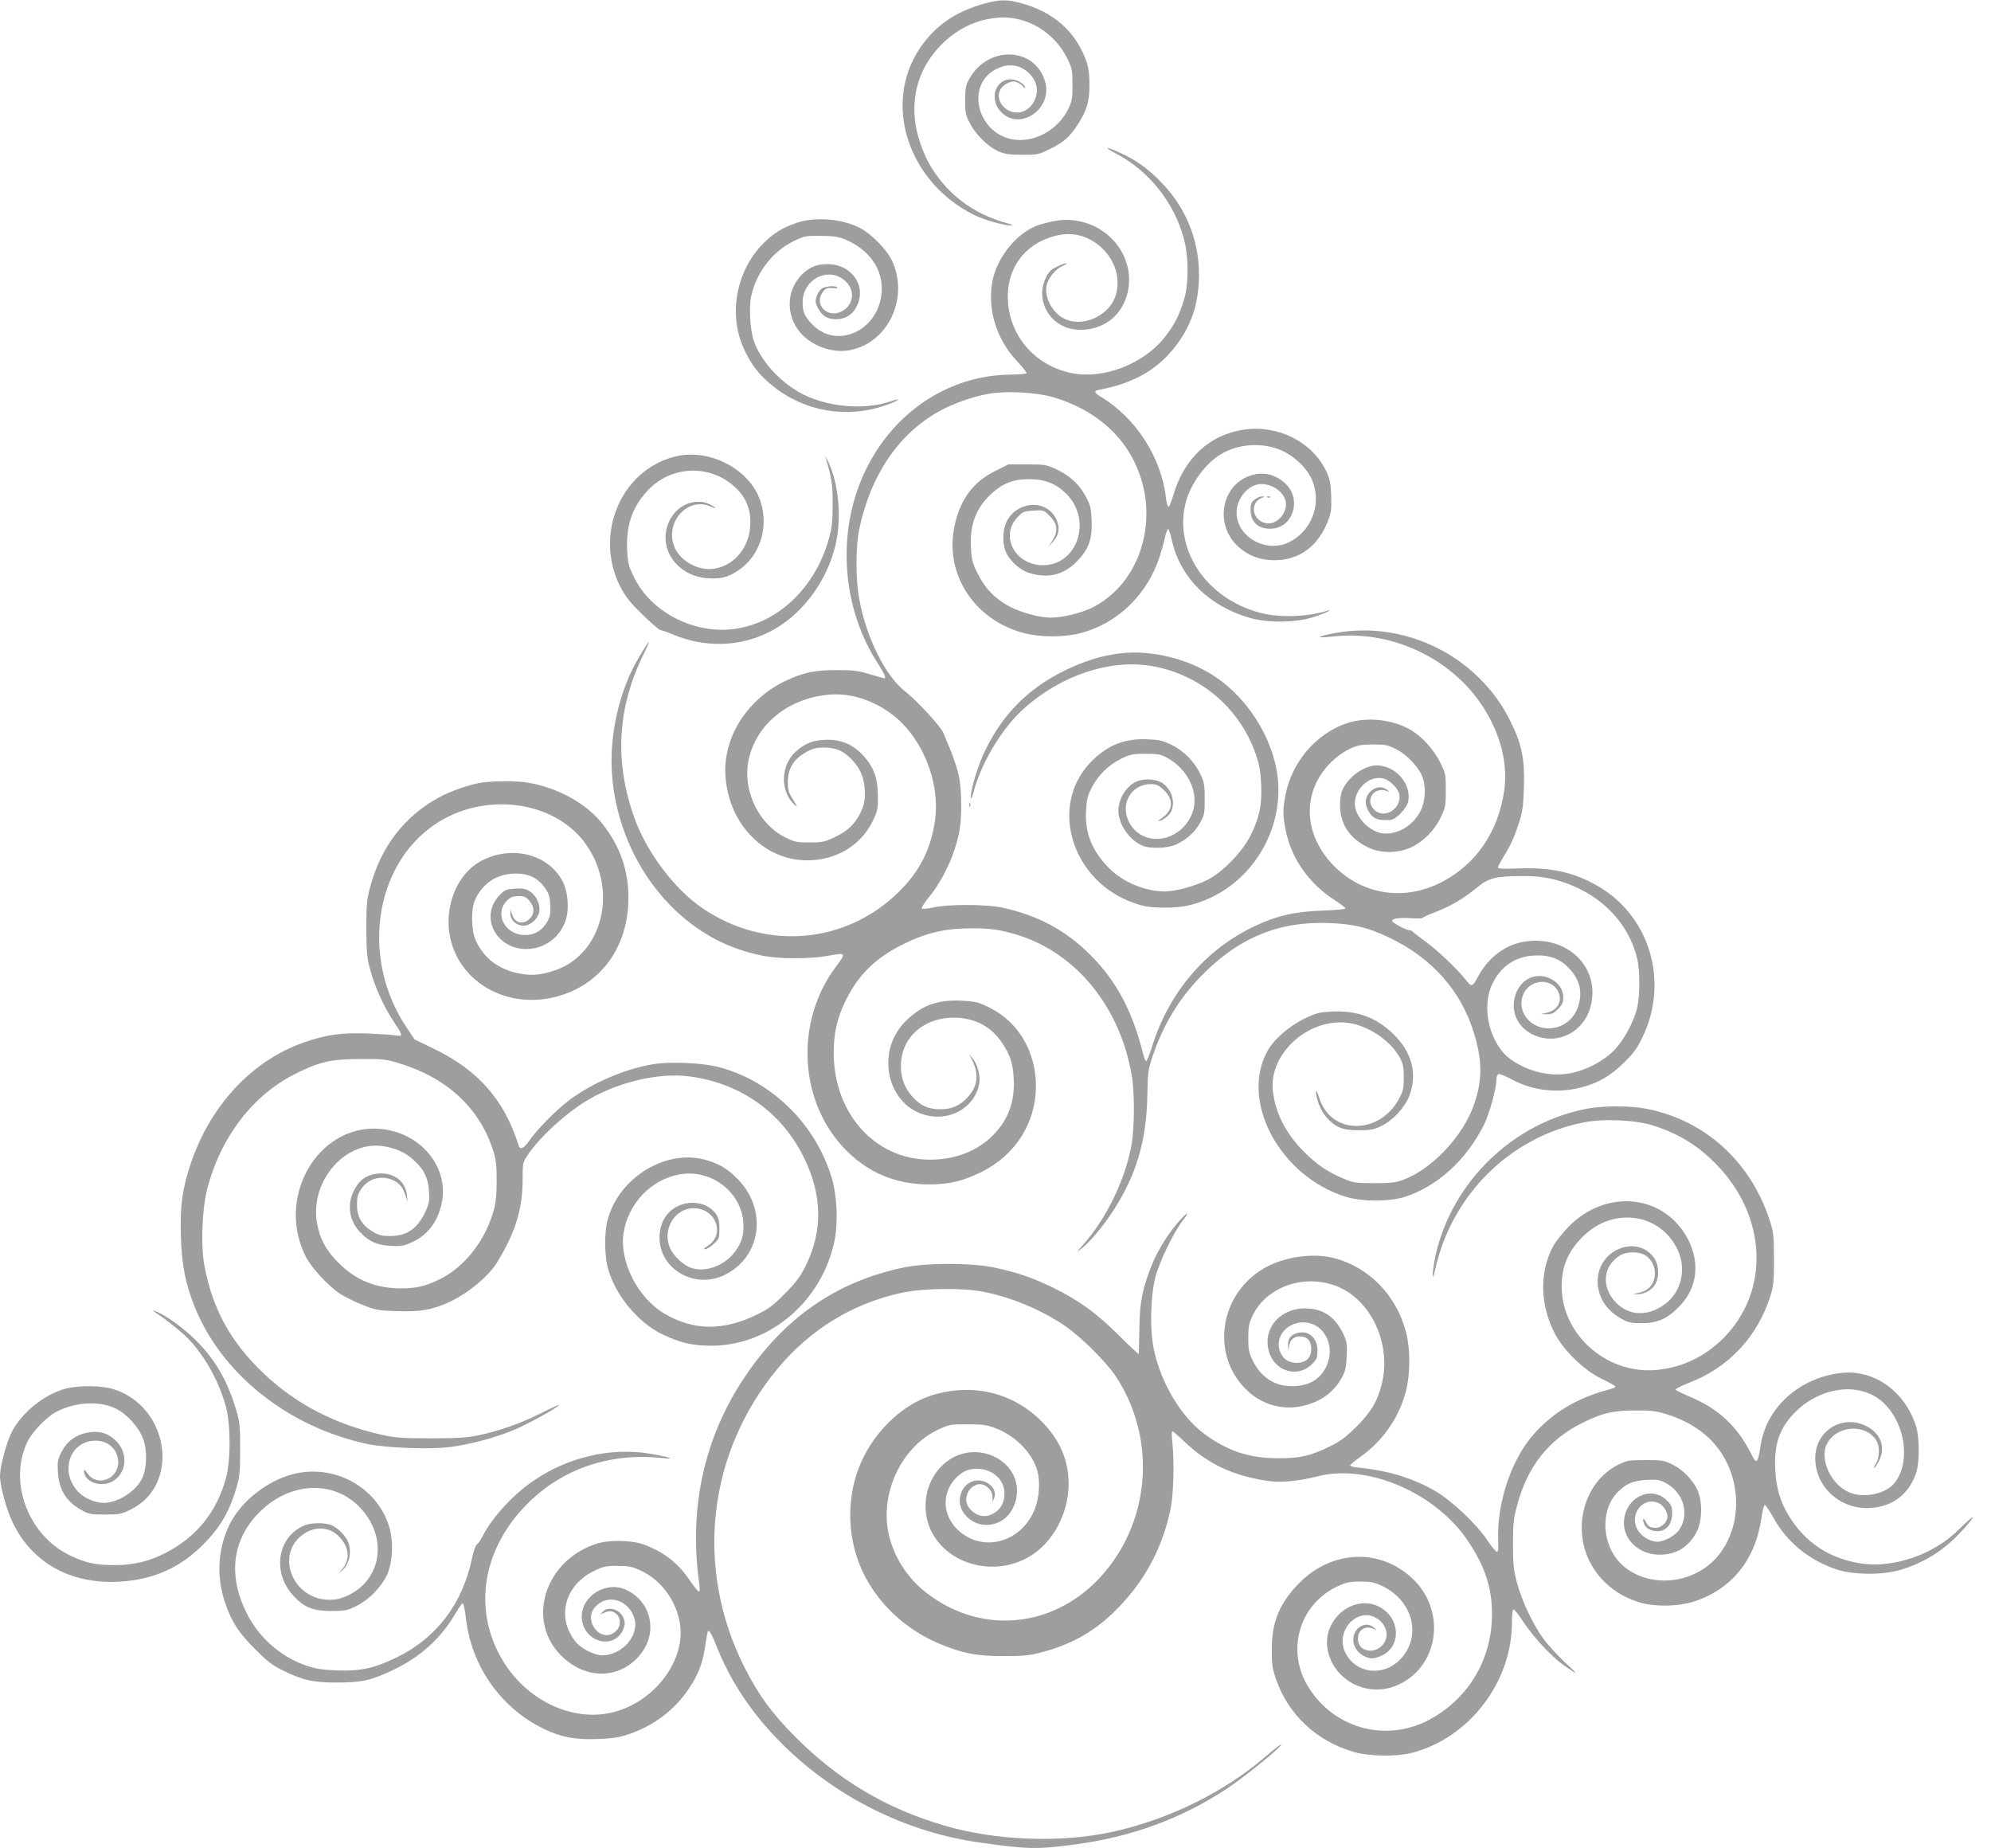 <?xml version="1.0" standalone="no"?>
<!DOCTYPE svg PUBLIC "-//W3C//DTD SVG 20010904//EN"
 "http://www.w3.org/TR/2001/REC-SVG-20010904/DTD/svg10.dtd">
<svg version="1.0" xmlns="http://www.w3.org/2000/svg"
 width="1280pt" height="1188pt" viewBox="0 0 1280 1188"
 preserveAspectRatio="xMidYMid meet">
<g transform="translate(0,1188) scale(0.1,-0.1)"
fill="#9e9e9e" stroke="none">
<path d="M6325 11856 c-187 -53 -318 -144 -415 -292 -234 -356 -71 -853 349
-1064 66 -33 196 -70 240 -69 17 0 9 5 -24 14 -225 61 -400 197 -508 395 -20
36 -48 106 -62 155 -64 222 -12 437 145 596 103 104 227 164 364 175 182 16
363 -90 447 -261 32 -65 34 -76 34 -170 0 -89 -3 -106 -28 -157 -58 -118 -184
-198 -310 -198 -267 1 -373 365 -135 464 76 32 151 15 205 -47 40 -46 50 -100
27 -155 -37 -94 -146 -115 -208 -41 -43 51 -29 116 31 144 29 14 40 15 64 5
16 -7 34 -20 39 -29 5 -9 10 -11 10 -4 0 22 -52 53 -90 53 -109 0 -144 -140
-55 -219 124 -109 320 34 275 200 -62 230 -373 241 -492 16 -19 -35 -23 -58
-23 -132 0 -81 3 -96 32 -150 37 -71 114 -147 180 -177 40 -18 67 -22 153 -23
102 0 107 1 183 39 89 44 124 76 178 159 57 88 74 146 73 257 -1 75 -6 109
-25 160 -68 181 -210 304 -412 359 -95 26 -139 25 -242 -3z"/>
<path d="M7182 10889 c206 -109 369 -315 429 -544 32 -118 32 -294 0 -395 -29
-94 -57 -150 -114 -226 -137 -182 -402 -286 -613 -241 -240 51 -405 252 -405
492 0 204 134 360 339 396 221 39 423 -188 353 -395 -44 -128 -211 -202 -328
-145 -80 39 -133 143 -113 221 13 46 59 101 100 118 17 7 29 15 26 17 -6 6
-78 -26 -100 -45 -30 -27 -56 -93 -56 -145 0 -134 106 -237 246 -237 143 0
258 84 298 219 64 215 -83 439 -315 481 -72 13 -132 8 -235 -21 -143 -39 -284
-205 -314 -368 -33 -178 25 -369 156 -510 35 -38 64 -73 64 -79 0 -5 -44 -9
-102 -10 -412 -3 -780 -258 -954 -660 -165 -381 -126 -849 100 -1197 41 -63
55 -95 41 -95 -3 0 -44 12 -92 26 -75 23 -107 27 -213 27 -138 0 -208 -14
-318 -64 -254 -115 -417 -368 -398 -620 22 -307 249 -539 525 -539 188 0 348
97 424 257 29 61 32 77 31 158 -1 112 -26 182 -90 254 -66 73 -139 106 -234
106 -85 0 -142 -21 -202 -74 -99 -87 -105 -255 -12 -342 24 -22 23 -19 -7 30
-29 46 -34 63 -34 116 0 84 37 145 115 189 46 26 65 31 120 31 80 -1 131 -25
188 -90 50 -57 72 -119 72 -205 0 -54 -6 -78 -30 -128 -37 -73 -82 -115 -170
-156 -58 -27 -75 -31 -155 -31 -82 0 -97 3 -157 33 -165 81 -269 289 -239 476
39 239 250 418 522 441 190 17 399 -82 524 -247 123 -162 182 -375 156 -561
-26 -183 -97 -326 -230 -457 -341 -339 -858 -383 -1263 -109 -180 122 -359
358 -438 578 -132 364 -112 716 60 1061 51 103 39 95 -29 -19 -124 -206 -191
-485 -178 -736 18 -327 156 -642 382 -870 169 -170 366 -276 598 -320 99 -19
297 -19 402 0 127 23 127 23 59 -69 -260 -345 -240 -850 45 -1158 149 -161
331 -240 551 -241 133 0 217 20 340 80 218 108 350 316 350 553 0 219 -113
411 -296 502 -77 38 -91 41 -182 46 -153 7 -251 -28 -353 -125 -220 -209 -116
-590 169 -619 143 -15 272 75 297 209 9 48 -10 126 -41 162 l-24 30 21 -42
c44 -89 35 -165 -30 -236 -48 -53 -101 -77 -176 -77 -78 0 -130 24 -183 85
-53 61 -76 134 -69 221 12 157 140 272 313 282 143 8 260 -48 334 -158 54 -80
72 -134 77 -231 9 -150 -36 -271 -138 -371 -102 -100 -243 -153 -404 -152
-350 2 -615 297 -615 687 0 127 21 220 75 332 81 167 193 278 370 365 146 73
268 102 430 103 133 1 201 -9 315 -45 372 -119 649 -461 725 -895 20 -112 19
-336 0 -449 -40 -225 -162 -477 -311 -644 -46 -51 -47 -53 -12 -26 51 38 141
145 203 241 149 229 216 451 221 742 3 150 5 169 34 254 66 196 165 362 304
507 242 251 501 361 826 349 159 -5 249 -27 386 -91 280 -132 471 -348 552
-623 53 -176 52 -300 -3 -456 -69 -199 -268 -411 -452 -480 -49 -18 -79 -22
-188 -22 -118 0 -136 3 -193 27 -106 44 -173 90 -257 173 -120 120 -186 250
-202 395 -26 250 251 484 509 431 125 -26 255 -120 309 -222 19 -36 24 -59 24
-124 0 -68 -5 -88 -28 -133 -125 -239 -441 -239 -515 0 -11 34 -21 54 -21 42
-2 -44 31 -126 66 -165 60 -66 103 -84 208 -84 78 0 97 4 147 28 74 36 150
119 179 195 53 139 17 278 -104 396 -108 106 -234 152 -394 144 -80 -4 -99 -8
-177 -46 -100 -48 -197 -133 -239 -210 -176 -323 83 -803 503 -934 107 -33
285 -33 385 0 209 69 391 236 505 461 34 69 80 232 80 288 0 19 6 36 13 39 8
3 47 -13 88 -35 133 -72 291 -90 443 -51 111 28 189 74 277 160 61 60 85 93
118 162 176 364 44 791 -301 981 -150 83 -289 112 -493 105 -100 -4 -135 -2
-135 6 0 7 14 33 30 59 48 76 76 136 105 227 24 72 28 107 32 230 6 181 -13
276 -87 425 -134 272 -387 475 -685 550 -166 43 -339 43 -503 3 -66 -16 -45
-19 61 -8 347 36 709 -124 916 -403 136 -184 198 -396 172 -585 -37 -265 -180
-477 -401 -591 -237 -124 -506 -85 -691 100 -134 133 -187 306 -144 464 33
123 127 236 244 292 48 23 69 27 146 28 79 0 97 -4 146 -28 65 -31 142 -108
169 -170 28 -61 26 -158 -4 -222 -47 -101 -154 -165 -251 -151 -87 14 -174
108 -175 189 0 100 96 185 184 163 41 -10 95 -64 102 -101 17 -93 -97 -164
-161 -100 -62 61 -2 151 80 121 20 -8 20 -7 1 8 -31 25 -74 20 -107 -13 -35
-35 -38 -81 -9 -128 28 -46 55 -57 134 -54 40 1 111 74 120 123 20 111 -84
228 -203 228 -75 0 -172 -65 -214 -144 -16 -30 -21 -59 -22 -111 0 -123 63
-217 185 -274 81 -38 191 -36 275 4 79 38 149 109 188 193 30 62 32 75 32 173
0 101 -1 108 -37 180 -39 79 -112 160 -183 204 -117 71 -287 90 -417 46 -194
-65 -350 -246 -392 -453 -20 -97 -20 -139 0 -236 36 -181 149 -341 315 -448
38 -25 69 -49 69 -53 0 -5 -66 -11 -147 -14 -177 -6 -296 -33 -437 -100 -314
-149 -547 -421 -657 -766 -17 -56 -35 -101 -40 -101 -5 0 -13 19 -19 43 -69
277 -173 472 -339 638 -160 160 -336 254 -566 305 -103 22 -350 23 -445 1 -36
-8 -69 -11 -74 -7 -4 4 17 39 48 76 92 112 169 281 195 428 16 87 13 264 -4
347 -9 41 -32 112 -51 159 -20 47 -41 99 -48 117 -16 42 -171 210 -247 269
-126 97 -251 348 -295 594 -24 129 -23 338 0 449 73 345 248 605 505 753 92
52 231 102 334 118 118 19 301 8 411 -24 244 -73 426 -220 522 -421 168 -351
40 -777 -279 -933 -68 -33 -190 -62 -259 -62 -72 0 -179 28 -256 66 -97 47
-168 119 -216 216 -34 67 -39 88 -44 167 -8 148 32 255 130 346 73 68 142 95
243 95 103 0 174 -28 240 -94 169 -168 73 -459 -150 -459 -178 0 -278 185
-165 307 35 37 42 40 104 44 66 4 66 4 106 -36 50 -49 54 -98 15 -158 l-26
-39 29 31 c42 45 49 95 20 152 -57 114 -223 116 -302 4 -35 -49 -45 -130 -26
-201 17 -62 91 -135 161 -155 118 -35 215 -12 299 72 79 80 103 145 98 267 -3
79 -8 98 -37 153 -42 78 -103 135 -189 175 -64 30 -73 32 -188 32 l-121 0 -86
-43 c-142 -70 -228 -187 -262 -361 -62 -306 133 -600 451 -681 104 -27 254
-27 358 0 241 61 435 250 514 500 11 36 26 89 32 118 7 28 16 52 20 52 4 0 15
-33 24 -74 54 -239 238 -422 502 -498 118 -33 297 -31 409 6 44 14 87 31 95
37 12 9 11 10 -5 4 -122 -40 -305 -47 -429 -15 -357 91 -572 422 -477 731 35
110 121 227 211 284 119 75 279 85 405 27 88 -42 166 -121 195 -199 57 -151
-13 -324 -159 -391 -147 -67 -331 40 -331 193 0 84 63 167 136 181 78 14 166
-40 180 -111 13 -73 -60 -152 -128 -138 -87 17 -106 131 -27 162 22 9 23 10 3
10 -12 1 -33 -8 -48 -20 -22 -17 -26 -29 -26 -68 0 -82 57 -128 146 -118 127
14 179 182 86 280 -60 64 -143 87 -224 63 -196 -57 -245 -318 -86 -461 63 -57
141 -86 230 -86 161 -1 286 92 348 259 18 48 21 73 18 157 -3 83 -9 109 -32
157 -90 187 -306 297 -525 267 -222 -31 -387 -182 -457 -419 -12 -41 -26 -76
-31 -77 -6 -2 -13 23 -17 56 -30 261 -193 515 -418 650 -45 27 -48 39 -10 46
213 40 363 123 477 264 103 128 152 257 162 426 13 237 -69 462 -231 632 -85
91 -168 152 -269 198 -103 48 -119 44 -25 -6z m2797 -4659 c277 -67 482 -256
545 -506 20 -79 20 -239 1 -323 -22 -92 -88 -212 -152 -276 -70 -70 -184 -128
-285 -145 -124 -21 -260 11 -372 88 -135 93 -196 329 -124 483 53 115 146 180
268 187 103 6 173 -21 233 -88 66 -73 82 -151 52 -242 -29 -84 -103 -138 -190
-138 -124 0 -209 119 -160 223 44 93 176 103 221 16 32 -62 -1 -125 -74 -139
l-37 -8 39 -1 c31 -1 44 5 72 33 27 27 34 42 34 74 0 55 -34 102 -92 126 -105
43 -210 -28 -225 -153 -12 -104 54 -195 164 -227 149 -43 300 53 333 213 51
242 -155 438 -420 402 -129 -18 -240 -100 -308 -227 -35 -66 -42 -68 -77 -22
-50 65 -184 193 -258 246 -45 33 -83 62 -85 66 -2 5 -10 8 -18 8 -22 0 -114
49 -114 60 0 16 48 23 121 18 38 -3 72 -2 74 2 3 5 42 22 87 39 97 38 178 86
261 154 75 63 121 75 282 76 88 1 142 -5 204 -19z"/>
<path d="M5120 10447 c-89 -30 -147 -66 -211 -130 -179 -179 -230 -465 -122
-689 47 -99 95 -159 180 -228 206 -166 475 -212 727 -125 38 13 74 29 80 35 6
6 -16 1 -49 -10 -176 -60 -424 -35 -590 60 -132 76 -248 209 -289 330 -24 71
-32 216 -16 289 32 148 136 283 268 349 73 35 80 37 176 36 78 0 113 -5 152
-20 161 -65 253 -194 242 -343 -19 -251 -296 -373 -453 -199 -44 48 -55 76
-55 134 0 154 175 237 279 133 62 -61 47 -154 -31 -192 -92 -45 -178 50 -117
128 18 22 28 26 60 23 20 -2 35 0 33 4 -9 14 -79 9 -101 -7 -12 -8 -27 -31
-33 -50 -10 -30 -9 -41 7 -72 26 -52 61 -75 116 -75 62 0 110 30 136 86 63
129 -34 268 -188 268 -69 1 -117 -19 -166 -67 -109 -109 -103 -289 12 -396 81
-75 199 -109 301 -89 246 51 378 339 265 578 -32 67 -129 166 -199 204 -115
62 -292 77 -414 35z"/>
<path d="M4338 8945 c-347 -88 -520 -500 -351 -835 26 -51 60 -97 108 -145 88
-88 142 -135 153 -135 5 0 42 -13 82 -30 203 -84 426 -78 614 17 205 102 369
317 427 558 41 172 22 392 -46 536 -14 30 -23 45 -19 34 42 -139 47 -175 47
-305 0 -107 -4 -151 -22 -215 -109 -403 -457 -652 -811 -581 -195 39 -362 161
-442 322 -37 75 -41 92 -46 176 -8 158 32 276 128 381 150 165 402 176 564 27
69 -63 101 -137 100 -230 0 -152 -101 -278 -237 -296 -95 -13 -205 45 -246
129 -76 157 72 336 224 273 44 -19 46 -12 3 10 -91 47 -208 4 -260 -95 -89
-170 34 -363 242 -378 80 -6 133 7 196 50 191 128 220 414 59 586 -119 128
-308 187 -467 146z"/>
<path d="M8148 8683 c7 -3 16 -2 19 1 4 3 -2 6 -13 5 -11 0 -14 -3 -6 -6z"/>
<path d="M7198 7680 c-120 -15 -231 -50 -353 -110 -238 -117 -402 -284 -516
-523 -43 -92 -89 -243 -88 -291 0 -21 8 -5 24 54 51 180 182 394 317 515 237
213 549 318 816 275 313 -51 571 -268 675 -567 24 -70 31 -110 35 -196 6 -132
-12 -217 -71 -332 -54 -106 -181 -235 -279 -283 -80 -39 -203 -72 -269 -72
-126 0 -268 59 -357 148 -110 110 -157 224 -150 367 4 76 9 99 36 151 41 81
112 150 192 188 58 28 75 31 155 31 74 0 98 -4 133 -23 142 -75 215 -233 167
-358 -71 -186 -308 -226 -401 -68 -69 118 3 254 135 254 33 0 49 -7 81 -36 67
-61 63 -132 -10 -182 -29 -20 -31 -23 -10 -17 14 3 37 20 53 36 52 56 29 163
-45 209 -37 22 -109 27 -155 9 -68 -25 -122 -110 -123 -189 0 -88 71 -191 156
-226 50 -21 160 -17 213 7 67 30 123 80 156 140 28 50 30 62 30 154 0 88 -3
107 -27 157 -37 80 -107 152 -186 190 -56 28 -78 33 -157 36 -147 7 -260 -40
-365 -149 -270 -284 -118 -768 285 -905 66 -22 98 -27 185 -28 112 -1 179 12
274 51 328 136 522 503 450 850 -45 220 -188 439 -371 569 -175 126 -426 190
-635 164z"/>
<path d="M3092 6849 c-78 -13 -198 -55 -271 -95 -223 -122 -375 -321 -442
-579 -21 -78 -24 -113 -24 -265 1 -148 4 -187 23 -256 34 -125 90 -248 163
-356 48 -71 49 -82 7 -74 -18 4 -100 9 -183 13 -172 6 -267 -7 -413 -58 -332
-116 -602 -406 -727 -782 -54 -161 -68 -271 -62 -466 6 -183 28 -297 87 -447
172 -433 601 -776 1109 -885 124 -26 400 -37 535 -20 128 16 298 62 415 112
93 40 274 140 285 158 3 5 -49 -19 -117 -53 -130 -66 -268 -114 -407 -143 -66
-14 -133 -18 -300 -18 -188 0 -228 3 -318 23 -298 67 -549 197 -755 392 -214
203 -331 416 -383 695 -24 133 -15 366 19 496 88 335 295 603 572 740 151 75
228 92 415 92 141 1 163 -2 245 -27 304 -92 513 -283 602 -551 22 -68 26 -97
26 -200 1 -82 -5 -140 -16 -185 -53 -199 -189 -375 -351 -453 -92 -45 -152
-59 -252 -58 -159 0 -289 54 -399 165 -81 82 -119 153 -137 253 -47 276 187
540 437 494 76 -14 135 -42 184 -87 66 -59 93 -114 99 -199 4 -64 1 -80 -22
-131 -50 -110 -119 -158 -226 -159 -54 0 -73 5 -113 28 -70 41 -102 95 -102
172 0 50 5 69 27 102 44 66 126 91 201 59 42 -18 66 -45 83 -98 l14 -43 -4 44
c-9 87 -82 144 -178 138 -76 -4 -127 -39 -162 -108 -47 -95 -32 -196 42 -272
56 -58 105 -80 193 -85 68 -4 84 -1 135 22 99 45 161 122 190 236 58 226 -108
451 -359 490 -406 63 -707 -407 -517 -806 37 -78 144 -195 228 -251 32 -21 98
-53 147 -72 82 -32 101 -35 220 -39 147 -4 222 8 329 57 122 55 259 168 314
260 118 196 162 340 162 536 0 98 1 104 32 150 78 117 251 275 393 358 194
113 448 172 639 149 334 -41 603 -231 746 -526 118 -242 120 -470 8 -696 -34
-68 -61 -103 -133 -176 -78 -78 -104 -98 -185 -137 -213 -102 -401 -100 -586
8 -173 100 -294 338 -265 520 29 188 176 343 358 376 212 39 414 -124 413
-334 0 -71 -21 -125 -70 -181 -69 -78 -180 -114 -265 -86 -50 16 -114 75 -136
125 -55 119 27 259 150 259 145 0 207 -172 88 -244 -22 -14 -26 -20 -14 -20 9
0 34 15 55 34 35 33 37 37 37 98 0 50 -5 70 -23 96 -66 92 -220 95 -304 6 -39
-42 -58 -95 -58 -161 1 -199 222 -329 412 -241 238 110 286 413 96 614 -62 65
-115 99 -199 125 -259 81 -571 -106 -644 -386 -19 -75 -19 -211 0 -294 42
-175 192 -361 356 -439 110 -53 194 -72 311 -72 379 0 714 287 794 679 22 111
15 284 -16 391 -52 177 -150 339 -283 467 -131 125 -276 208 -442 253 -102 28
-312 38 -423 20 -179 -28 -395 -121 -542 -231 -84 -64 -209 -190 -258 -262
-34 -49 -59 -60 -68 -29 -92 293 -260 484 -549 623 l-120 58 -52 78 c-293 438
-210 1035 180 1302 316 216 771 158 972 -123 212 -297 110 -711 -200 -814 -93
-31 -151 -35 -234 -18 -129 27 -222 99 -273 212 -28 63 -31 198 -5 257 48 110
143 172 262 172 86 0 144 -29 189 -93 25 -35 31 -55 34 -110 2 -56 -1 -74 -20
-107 -34 -58 -80 -85 -143 -85 -129 0 -200 137 -115 222 23 22 37 28 73 28 38
0 49 -5 71 -31 33 -39 34 -82 1 -114 -42 -43 -97 -28 -114 30 l-9 30 -1 -28
c-1 -40 39 -77 84 -77 43 0 90 40 101 86 11 43 -15 104 -56 132 -30 20 -44 23
-99 20 -59 -4 -66 -7 -102 -45 -127 -136 -21 -343 175 -343 115 0 216 74 252
183 25 76 16 187 -21 256 -93 171 -323 229 -516 130 -177 -90 -262 -341 -189
-553 94 -273 408 -411 708 -310 262 87 422 323 422 624 0 177 -54 331 -165
472 -104 133 -284 233 -479 267 -70 13 -228 12 -304 0z"/>
<path d="M6231 6704 c0 -11 3 -14 6 -6 3 7 2 16 -1 19 -3 4 -6 -2 -5 -13z"/>
<path d="M10210 4755 c-479 -88 -875 -469 -981 -945 -10 -47 -18 -101 -18
-120 1 -28 4 -23 15 27 105 480 479 853 953 948 128 26 337 17 451 -20 164
-53 284 -127 401 -246 331 -336 350 -821 45 -1124 -124 -122 -278 -192 -446
-202 -312 -18 -590 235 -590 537 0 136 44 235 147 332 197 184 493 135 600
-99 56 -123 22 -266 -81 -344 -113 -86 -244 -78 -328 20 -83 98 -70 220 31
288 41 28 117 31 162 8 65 -34 88 -126 49 -190 -20 -32 -51 -50 -100 -58 -24
-4 -24 -4 3 -6 43 -2 95 25 117 61 29 48 27 123 -5 171 -103 150 -347 64 -363
-128 -9 -106 48 -204 149 -260 47 -26 64 -30 134 -30 104 0 170 31 249 116
106 114 125 267 52 415 -147 296 -524 340 -771 90 -39 -40 -85 -98 -103 -132
-86 -166 -81 -375 15 -558 57 -107 183 -230 293 -285 47 -23 89 -46 94 -51 5
-5 -10 -13 -35 -20 -213 -55 -379 -156 -505 -308 -135 -163 -223 -438 -212
-667 2 -48 -1 -70 -8 -70 -7 0 -35 34 -63 76 -67 101 -226 251 -327 311 -147
86 -305 135 -496 154 -32 3 -58 9 -58 14 0 5 29 30 65 55 148 106 252 256 295
429 27 107 27 265 0 370 -62 243 -244 427 -475 482 -143 33 -334 0 -458 -80
-269 -172 -318 -542 -101 -762 123 -125 295 -155 458 -81 70 32 125 84 161
149 24 44 30 68 33 140 4 76 1 93 -20 140 -53 114 -133 168 -248 168 -172 0
-283 -145 -226 -295 44 -115 184 -149 269 -65 33 34 37 43 37 88 0 86 -61 136
-136 112 -40 -14 -55 -36 -53 -82 l2 -33 4 30 c6 43 30 65 70 65 46 0 73 -29
73 -80 0 -57 -34 -90 -92 -90 -50 0 -82 19 -103 60 -48 93 29 200 143 200 135
0 213 -153 147 -287 -41 -83 -114 -123 -221 -123 -111 0 -201 60 -253 170 -22
46 -26 69 -26 140 0 71 4 94 27 142 87 186 332 273 541 191 220 -86 352 -368
292 -622 -27 -114 -70 -187 -164 -281 -69 -68 -103 -94 -171 -127 -124 -61
-193 -77 -335 -76 -184 0 -322 46 -472 156 -148 109 -277 323 -324 538 -28
125 -23 352 10 474 26 97 115 281 170 353 59 75 33 64 -34 -15 -75 -90 -137
-197 -175 -302 -50 -137 -63 -212 -65 -376 -2 -82 -3 -153 -4 -158 0 -4 -56
48 -123 115 -145 145 -259 228 -423 309 -135 66 -232 99 -379 131 -148 32
-446 32 -596 -1 -424 -91 -755 -320 -1011 -700 -262 -388 -363 -848 -293
-1334 4 -28 3 -47 -3 -47 -5 0 -31 32 -57 70 -78 114 -162 180 -293 231 -78
30 -232 33 -313 5 -335 -113 -450 -503 -213 -727 153 -144 361 -142 491 6 126
144 84 352 -87 428 -125 55 -280 -40 -281 -173 0 -161 207 -225 267 -82 11 27
12 41 3 68 -20 58 -99 84 -135 44 -18 -20 -18 -20 12 -5 83 41 138 -76 61
-129 -88 -62 -195 71 -127 158 77 98 224 57 259 -72 28 -108 -83 -232 -208
-232 -48 0 -133 42 -167 82 -130 155 -79 366 113 460 60 29 76 33 152 33 75 0
93 -4 153 -32 127 -60 221 -187 247 -332 43 -237 -157 -507 -425 -576 -281
-72 -599 94 -745 390 -160 324 -77 698 215 973 223 210 523 306 845 270 94
-11 43 7 -80 28 -257 42 -531 -22 -755 -177 -129 -89 -262 -234 -321 -351 -13
-26 -30 -51 -38 -55 -8 -5 -22 -43 -31 -87 -61 -295 -230 -517 -490 -642 -138
-67 -232 -87 -379 -81 -97 4 -136 10 -200 32 -165 58 -304 181 -382 340 -120
242 -90 472 85 646 188 187 453 207 626 48 197 -182 172 -470 -50 -580 -52
-25 -77 -31 -128 -32 -226 0 -347 274 -181 411 79 66 185 62 248 -9 63 -69 68
-146 13 -208 l-22 -26 24 20 c46 38 64 119 40 182 -14 38 -67 92 -106 109 -43
18 -132 18 -176 -1 -175 -73 -210 -304 -69 -454 70 -74 125 -96 242 -96 87 0
101 3 161 32 81 40 160 121 197 200 37 82 43 214 14 310 -78 255 -353 405
-617 338 -168 -43 -334 -174 -408 -322 -77 -156 -88 -337 -29 -507 43 -124 84
-188 192 -296 78 -79 110 -103 180 -138 130 -63 192 -77 350 -77 161 1 221 15
366 85 170 82 304 205 395 364 19 32 38 59 44 60 5 1 15 -45 21 -101 37 -307
227 -575 503 -707 111 -53 199 -69 344 -64 98 4 138 10 202 32 159 54 293 156
384 292 58 87 87 160 102 257 19 123 18 122 33 106 7 -8 23 -41 36 -74 93
-239 232 -449 429 -645 344 -342 798 -568 1274 -634 308 -43 363 -44 607 -12
371 50 692 169 985 364 115 77 351 269 341 279 -2 3 -44 -30 -93 -72 -269
-233 -623 -408 -988 -489 -333 -73 -751 -58 -1085 40 -374 110 -680 292 -955
568 -154 154 -240 273 -330 451 -320 638 -237 1376 216 1920 210 252 485 419
799 486 138 29 390 32 522 6 180 -36 363 -112 517 -214 107 -72 272 -235 336
-332 245 -374 228 -863 -41 -1217 -298 -392 -804 -465 -1181 -170 -119 93
-204 225 -238 369 -62 262 77 563 311 675 77 36 82 37 194 37 95 0 126 -4 175
-23 127 -47 233 -151 270 -263 26 -76 17 -196 -19 -275 -94 -206 -336 -263
-490 -116 -96 93 -103 232 -14 328 47 50 92 68 159 62 99 -10 166 -86 156
-176 -6 -54 -31 -91 -80 -115 -48 -24 -104 -10 -142 35 -73 86 42 212 120 133
16 -15 25 -36 26 -57 l1 -33 10 28 c25 68 -70 135 -146 103 -72 -30 -99 -129
-53 -197 54 -80 157 -104 242 -56 90 51 129 182 85 285 -59 138 -240 199 -382
129 -185 -91 -246 -346 -125 -523 128 -188 405 -241 609 -117 147 88 248 276
248 463 0 156 -57 287 -175 405 -185 186 -445 247 -705 166 -175 -55 -343
-207 -438 -396 -98 -196 -113 -434 -41 -650 79 -236 271 -439 518 -546 153
-65 244 -84 421 -84 130 0 169 4 244 24 185 48 326 125 458 250 196 186 324
418 375 681 18 94 23 302 10 418 -5 39 -5 72 0 72 4 0 40 -30 78 -67 151 -144
316 -221 542 -253 81 -11 193 0 315 31 324 82 762 -108 969 -421 107 -162 151
-297 151 -465 0 -285 -146 -536 -392 -673 -275 -153 -609 -71 -781 192 -155
236 -72 541 179 659 56 26 78 31 147 31 66 0 90 -4 136 -26 208 -96 264 -335
114 -481 -108 -104 -275 -83 -343 44 -79 148 87 317 213 217 41 -32 59 -82 45
-124 -34 -101 -180 -98 -180 4 0 57 50 87 103 61 20 -9 19 -8 -3 11 -50 44
-130 -4 -130 -79 0 -44 27 -84 70 -106 39 -20 66 -19 116 5 126 61 115 242
-19 312 -155 81 -351 -66 -335 -250 19 -203 236 -335 433 -261 283 106 344
483 111 697 -208 192 -513 178 -722 -32 -127 -128 -179 -252 -178 -431 0 -94
4 -122 28 -190 79 -228 263 -399 503 -467 100 -28 276 -30 373 -4 366 96 640
454 640 836 0 43 4 81 9 85 5 3 34 -33 64 -79 67 -101 180 -223 262 -281 95
-66 96 -63 6 20 -46 43 -106 108 -133 144 -68 90 -143 246 -175 366 -23 87
-26 119 -26 250 0 130 3 163 26 247 67 253 204 426 422 533 126 63 196 79 340
79 98 1 134 -4 195 -23 160 -49 282 -135 358 -253 141 -217 120 -516 -48 -686
-164 -166 -446 -176 -601 -21 -122 122 -132 341 -21 456 54 56 104 77 192 81
64 3 81 0 120 -21 113 -60 153 -199 87 -298 -26 -39 -97 -79 -142 -79 -43 0
-96 30 -122 69 -67 100 27 227 132 179 28 -13 55 -55 55 -86 0 -35 -38 -72
-73 -72 -38 0 -50 7 -66 38 -16 31 -24 22 -12 -11 13 -32 43 -49 89 -49 55 0
92 46 92 113 0 44 -4 55 -33 84 -105 105 -277 14 -277 -145 1 -113 103 -204
230 -203 107 0 187 49 238 147 36 69 38 196 5 268 -30 66 -92 129 -160 164
-54 27 -66 29 -173 29 -107 0 -119 -2 -175 -29 -182 -90 -276 -316 -220 -531
45 -173 189 -312 372 -359 95 -25 236 -21 330 9 242 76 398 267 436 533 7 47
17 87 22 88 6 2 30 -34 55 -79 85 -157 231 -277 408 -335 107 -35 290 -37 405
-4 146 42 276 121 382 233 96 101 121 146 34 62 -86 -84 -121 -112 -205 -159
-138 -77 -311 -114 -449 -95 -211 30 -369 133 -478 313 -52 87 -78 175 -84
288 -9 167 27 272 129 374 160 159 399 193 546 77 154 -122 203 -388 95 -529
-56 -75 -204 -106 -298 -63 -116 52 -189 215 -140 310 62 121 252 133 319 20
22 -38 20 -107 -4 -147 -12 -19 -16 -31 -10 -27 6 3 19 24 30 45 44 86 12 175
-79 222 -155 81 -331 -28 -331 -204 0 -200 185 -351 391 -317 123 19 210 93
255 213 26 70 26 238 0 316 -75 222 -271 359 -480 335 -267 -30 -480 -222
-517 -465 -19 -123 -25 -127 -65 -47 -87 171 -210 284 -387 358 -50 21 -93 42
-95 47 -1 5 40 26 92 46 252 98 435 295 518 556 20 66 23 94 23 240 -1 153 -3
171 -29 250 -124 378 -420 643 -796 714 -99 19 -267 19 -370 1z"/>
<path d="M994 3447 c72 -46 179 -132 222 -178 106 -113 193 -273 236 -429 32
-119 32 -347 0 -463 -59 -215 -188 -375 -384 -477 -106 -55 -208 -80 -329 -80
-126 0 -185 13 -289 62 -273 131 -401 482 -269 740 30 58 119 150 177 181 122
66 279 75 387 23 71 -35 147 -119 175 -194 28 -74 25 -195 -8 -258 -43 -84
-156 -154 -247 -154 -50 0 -116 27 -154 63 -132 126 -68 336 103 337 84 0 146
-59 146 -140 0 -109 -138 -159 -197 -71 -15 22 -23 28 -23 17 0 -74 117 -113
191 -63 90 59 92 188 6 264 -51 45 -107 59 -177 44 -75 -15 -128 -54 -163
-121 -26 -50 -28 -62 -25 -130 7 -116 54 -192 150 -245 49 -28 61 -30 153 -30
93 0 105 2 167 33 319 157 246 661 -113 773 -76 24 -220 25 -304 4 -141 -37
-289 -157 -352 -285 -34 -71 -73 -217 -73 -278 0 -64 41 -214 81 -297 123
-258 370 -397 678 -382 209 10 379 80 522 215 122 115 187 218 236 379 24 81
27 102 27 258 0 156 -3 177 -28 260 -56 185 -138 325 -263 446 -77 76 -195
160 -250 179 -24 8 -25 8 -9 -3z"/>
</g>
</svg>
